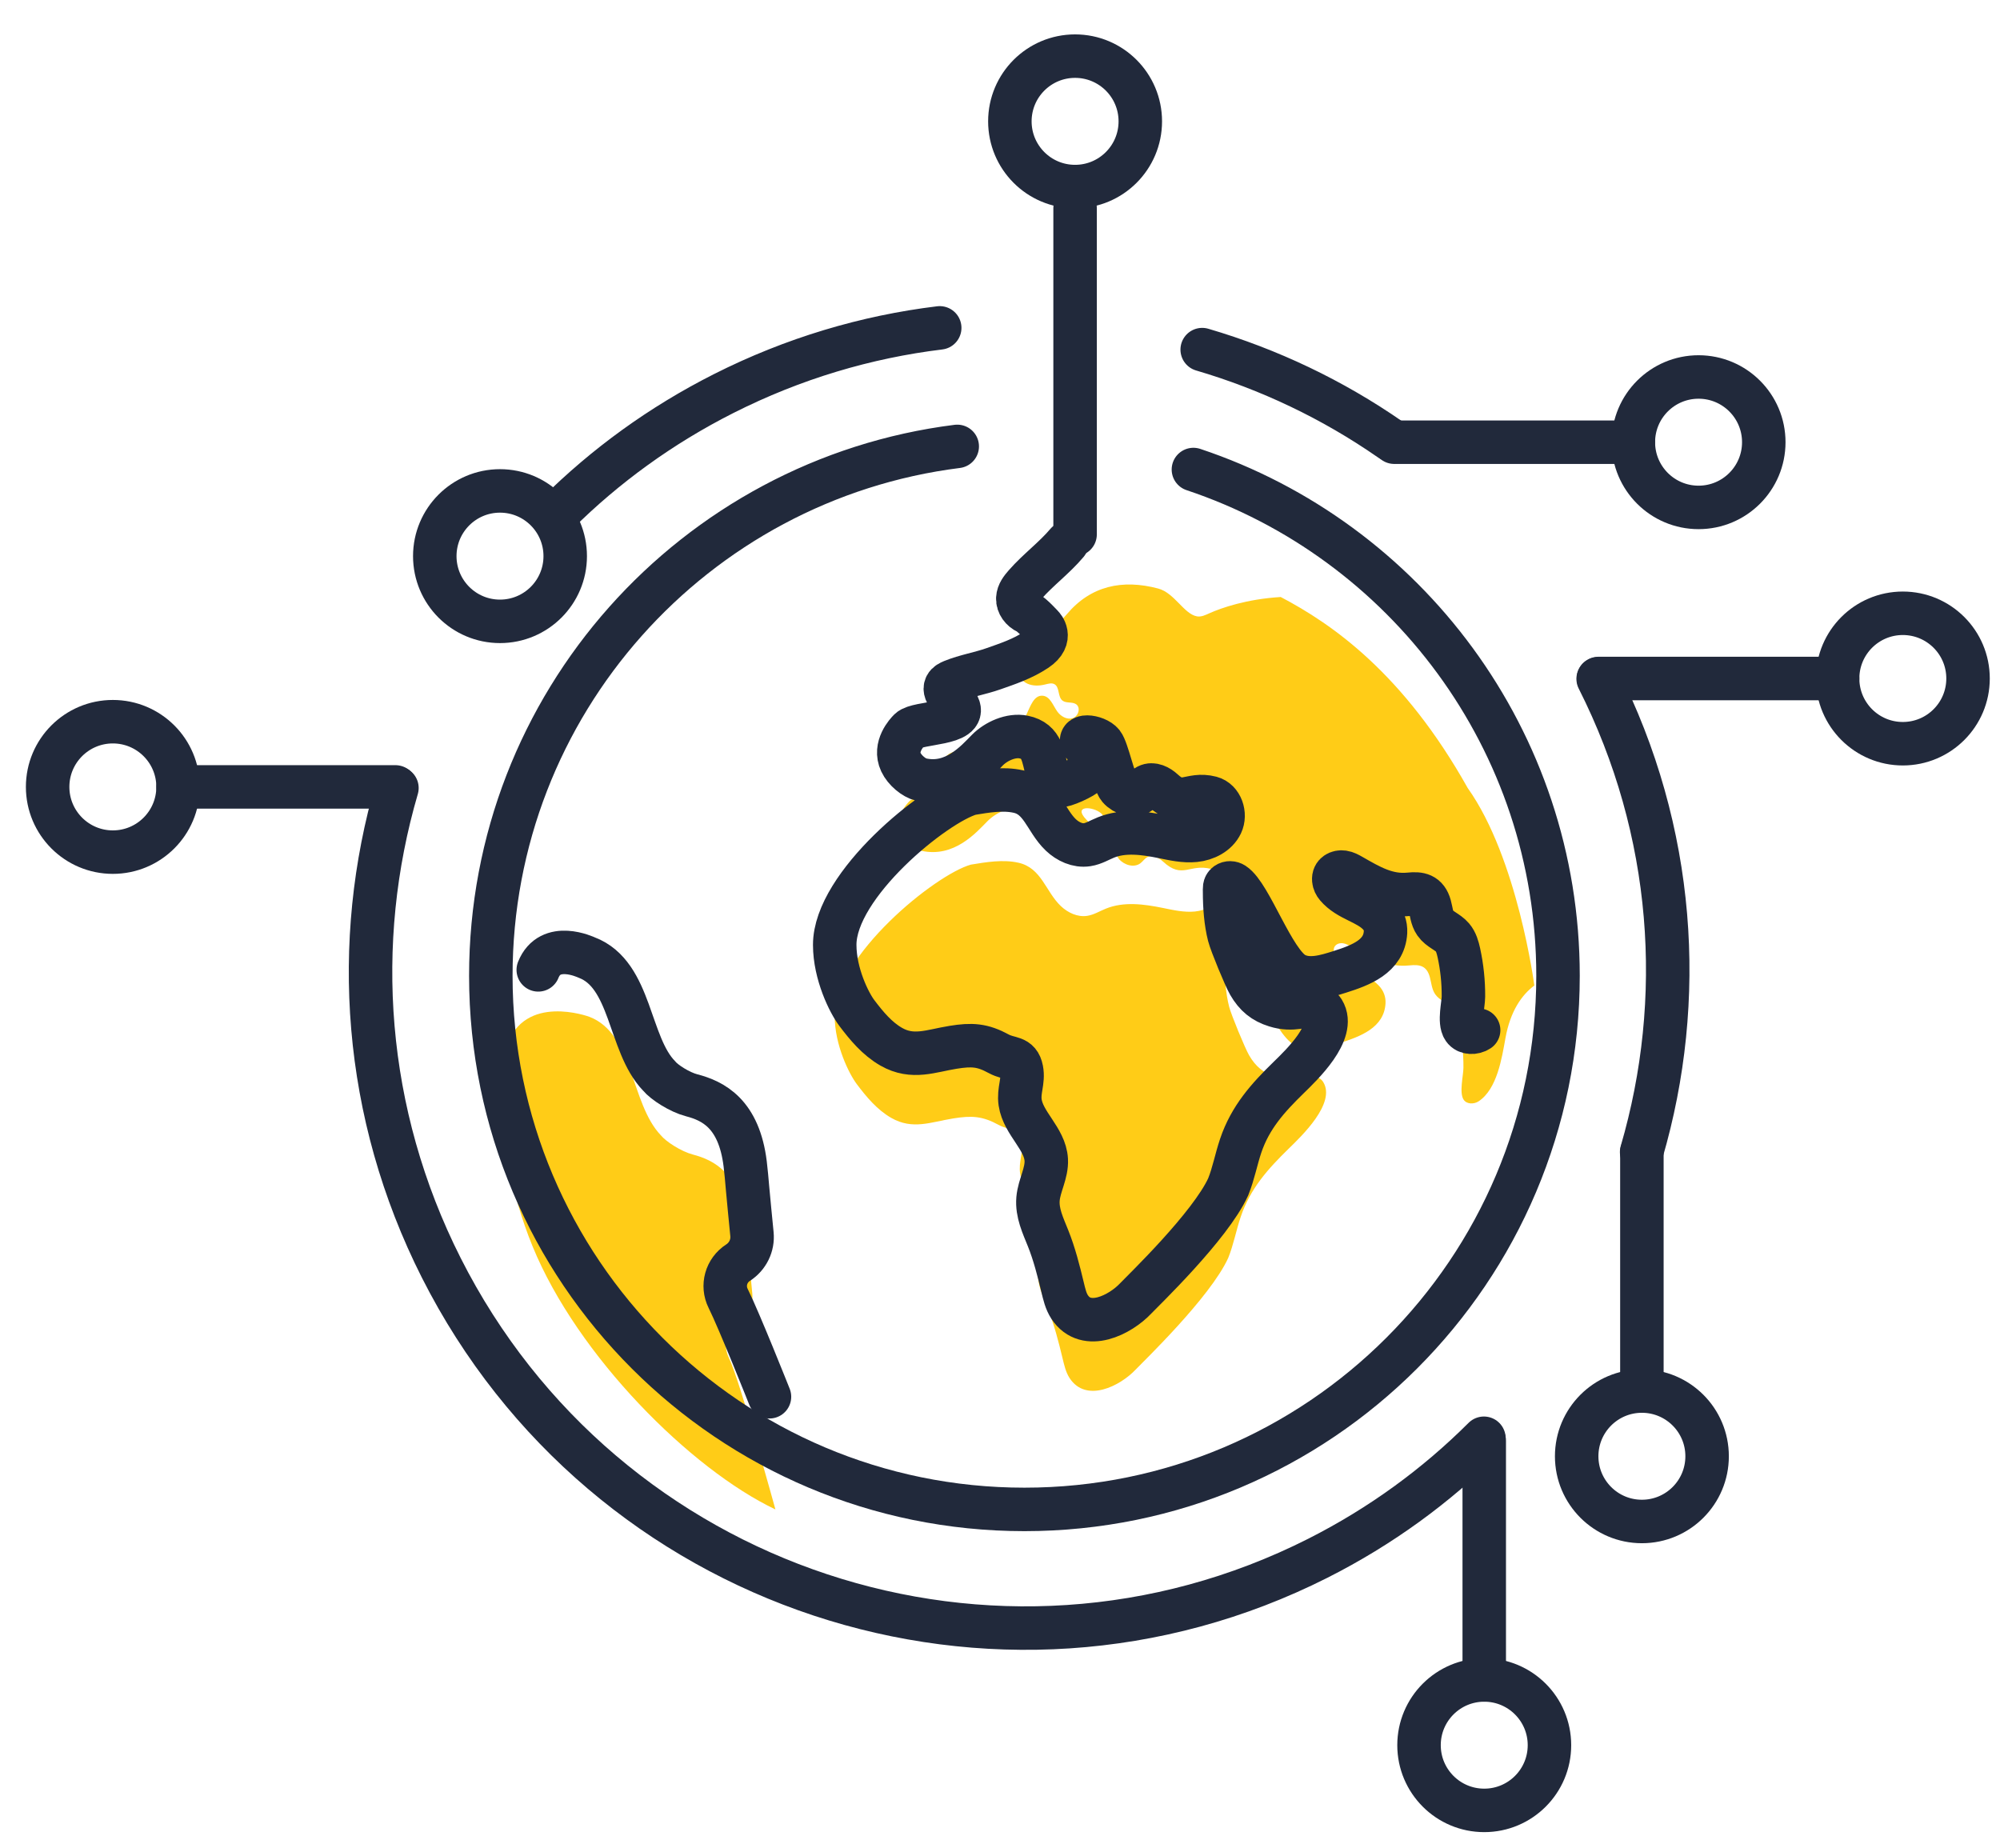<svg width="92" height="85" viewBox="0 0 92 85" fill="none" xmlns="http://www.w3.org/2000/svg">
<g clip-path="url(#clip0_498_10702)">
<path d="M35.669 69.433C35.669 69.433 34.027 63.472 33.526 62.452C33.24 61.87 33.432 61.164 33.976 60.809C34.413 60.523 34.657 60.016 34.605 59.495C34.539 58.818 34.451 57.902 34.408 57.404C34.372 56.994 34.34 56.608 34.298 56.263C34.019 53.959 32.854 53.367 31.869 53.108C31.328 52.965 30.631 52.512 30.393 52.217C29.002 50.756 29.152 47.559 27.117 46.775C27.07 46.757 24.109 45.676 23.307 48.135C23.307 48.135 22.432 52.279 24.498 57.33C26.564 62.38 31.787 67.591 35.667 69.433" fill="#FFCC17"/>
<path d="M35.396 64.251C35.396 64.251 34.003 60.745 33.494 59.725C33.204 59.143 33.399 58.438 33.951 58.082C34.395 57.796 34.642 57.289 34.59 56.769C34.523 56.091 34.433 55.176 34.389 54.678C34.353 54.267 34.321 53.882 34.278 53.537C33.994 51.233 32.812 50.641 31.812 50.382C31.264 50.239 30.556 49.786 30.315 49.489C28.904 48.028 29.055 44.832 26.991 44.048C26.942 44.03 25.305 43.251 24.76 44.614" stroke="#21293B" stroke-width="2" stroke-miterlimit="10" stroke-linecap="round"/>
<path d="M58.905 27.463C57.34 27.559 56.191 27.962 55.648 28.203C55.459 28.288 55.26 28.389 55.057 28.352C54.46 28.242 54.024 27.27 53.275 27.072C51.632 26.637 50.178 26.944 49.078 28.25C48.492 28.944 47.754 29.482 47.153 30.166C46.993 30.349 46.831 30.555 46.819 30.796C46.804 31.074 47.005 31.333 47.26 31.448C47.514 31.563 47.811 31.553 48.081 31.485C48.22 31.452 48.371 31.404 48.498 31.469C48.755 31.604 48.645 32.049 48.875 32.228C49.049 32.363 49.323 32.27 49.503 32.396C49.728 32.554 49.602 32.96 49.337 33.038C49.072 33.116 48.788 32.948 48.629 32.721C48.434 32.442 48.304 32.033 47.964 32.003C47.562 31.969 47.398 32.487 47.226 32.848C46.943 33.444 46.328 33.814 45.705 34.034C45.083 34.254 44.421 34.357 43.807 34.607C43.693 34.653 43.572 34.713 43.516 34.821C43.428 34.991 43.537 35.2 43.676 35.333C43.814 35.466 43.987 35.575 44.072 35.748C44.495 36.611 42.217 36.478 41.84 36.849C41.715 36.971 41.107 37.622 41.441 38.334C41.616 38.706 42.043 39.057 42.373 39.134C43.894 39.479 44.917 38.285 45.424 37.774C45.822 37.372 46.507 37.06 47.085 37.177C47.975 37.358 47.969 38.088 48.179 38.811C48.259 39.084 48.444 39.361 48.725 39.412C48.914 39.447 49.842 39.043 50.041 38.815C50.241 38.586 50.335 38.24 50.191 37.973C50.114 37.829 49.981 37.726 49.88 37.599H49.878C49.398 36.992 50.433 37.125 50.71 37.475C50.94 37.762 51.237 39.238 51.475 39.517C51.714 39.795 52.165 39.931 52.459 39.71C52.574 39.623 52.654 39.492 52.782 39.426C53.019 39.304 53.307 39.453 53.503 39.635C54.394 40.461 54.719 39.715 55.703 39.97C56.183 40.096 56.392 40.734 56.18 41.181C55.968 41.628 55.463 41.879 54.969 41.929C54.474 41.978 53.981 41.865 53.494 41.766C52.624 41.589 51.692 41.463 50.869 41.798C50.582 41.913 50.314 42.083 50.01 42.129C49.57 42.197 49.124 41.987 48.8 41.681C48.097 41.014 47.912 39.922 46.847 39.685C46.136 39.525 45.367 39.657 44.659 39.773C43.016 40.234 38.395 43.976 38.396 46.736C38.396 48.078 39.063 49.405 39.408 49.864C39.858 50.462 40.349 51.052 40.999 51.424C41.982 51.986 42.825 51.612 43.843 51.449C44.7 51.311 45.189 51.336 45.945 51.749C46.447 52.022 46.87 51.851 46.991 52.479C47.094 53.016 46.843 53.427 46.927 53.989C47.071 54.953 48.072 55.65 48.128 56.623C48.161 57.236 47.802 57.809 47.749 58.42C47.694 59.062 47.977 59.647 48.208 60.225C48.498 60.944 48.697 61.73 48.878 62.483C48.955 62.798 49.026 63.124 49.204 63.396C49.965 64.55 51.529 63.761 52.251 62.99C52.569 62.651 55.671 59.682 56.498 57.865C56.744 57.256 56.861 56.603 57.071 55.981C57.512 54.671 58.32 53.776 59.285 52.833C59.865 52.268 61.466 50.747 60.868 49.774C60.783 49.636 60.636 49.545 60.474 49.531C59.949 49.487 59.495 49.786 58.675 49.531C58.126 49.361 57.761 49.067 57.457 48.54C57.27 48.218 56.633 46.674 56.541 46.312C56.384 45.699 56.331 44.994 56.331 44.281C56.331 44.153 56.308 44.017 56.429 43.932C56.523 43.866 56.649 43.872 56.745 43.934C57.517 44.433 58.558 47.525 59.545 48.072C60.196 48.432 60.986 48.182 61.626 47.98C62.578 47.679 63.673 47.275 63.734 46.153C63.75 45.848 63.643 45.566 63.423 45.336C62.884 44.77 62.018 44.671 61.484 44.04C61.413 43.957 61.363 43.856 61.354 43.746C61.329 43.466 61.573 43.361 61.777 43.391C61.914 43.411 62.037 43.48 62.156 43.547C63.014 44.036 63.8 44.513 64.833 44.409C65.297 44.361 65.623 44.416 65.769 44.937C65.844 45.208 65.86 45.506 66.02 45.736C66.219 46.022 66.592 46.135 66.817 46.399C66.982 46.594 67.051 46.849 67.106 47.099C67.252 47.76 67.322 48.438 67.318 49.113C67.316 49.476 67.112 50.276 67.331 50.591C67.475 50.8 67.805 50.8 68.017 50.66C68.869 50.097 69.086 48.666 69.25 47.759C69.474 46.511 69.997 45.77 70.579 45.334C70.579 45.334 69.819 39.49 67.514 36.248C64.561 30.982 61.294 28.709 58.896 27.453L58.905 27.463Z" fill="#FFCC17"/>
<path d="M49.078 24.977C48.492 25.671 47.754 26.209 47.153 26.894C46.993 27.076 46.831 27.282 46.819 27.523C46.804 27.801 47.005 28.06 47.26 28.175C47.487 28.291 47.942 28.796 47.942 28.796C47.942 28.796 48.487 29.341 47.669 29.887C47.028 30.315 46.328 30.541 45.705 30.761C45.083 30.981 44.421 31.084 43.807 31.334C43.694 31.38 43.572 31.44 43.516 31.548C43.428 31.718 43.537 31.927 43.676 32.06C43.814 32.193 43.987 32.301 44.072 32.475C44.496 33.339 42.217 33.206 41.84 33.576C41.715 33.698 41.107 34.349 41.442 35.061C41.616 35.434 42.043 35.785 42.374 35.861C43.895 36.206 44.917 35.012 45.424 34.501C45.823 34.099 46.507 33.787 47.086 33.904C47.975 34.085 47.969 34.815 48.179 35.538C48.259 35.811 48.444 36.088 48.725 36.139C48.914 36.175 49.842 35.77 50.042 35.542C50.241 35.313 50.335 34.967 50.191 34.7C50.115 34.556 49.981 34.453 49.88 34.326H49.878C49.398 33.719 50.433 33.852 50.711 34.202C50.94 34.489 51.237 35.965 51.475 36.244C51.714 36.522 52.165 36.658 52.459 36.437C52.575 36.35 52.655 36.219 52.783 36.153C53.019 36.031 53.307 36.18 53.503 36.362C54.394 37.188 54.72 36.442 55.703 36.697C56.184 36.823 56.392 37.461 56.18 37.908C55.968 38.355 55.463 38.606 54.969 38.656C54.474 38.706 53.981 38.592 53.494 38.493C52.624 38.316 51.692 38.19 50.869 38.525C50.582 38.64 50.314 38.81 50.01 38.856C49.57 38.924 49.124 38.715 48.8 38.408C48.097 37.741 47.913 36.65 46.847 36.412C46.136 36.252 45.367 36.384 44.659 36.501C43.016 36.962 38.395 40.703 38.397 43.463C38.397 44.805 39.063 46.132 39.409 46.592C39.859 47.189 40.349 47.779 40.999 48.151C41.982 48.713 42.825 48.339 43.843 48.176C44.7 48.038 45.189 48.063 45.945 48.476C46.447 48.749 46.87 48.578 46.991 49.206C47.094 49.743 46.844 50.154 46.927 50.716C47.071 51.68 48.073 52.377 48.128 53.35C48.162 53.963 47.802 54.536 47.749 55.147C47.694 55.789 47.977 56.374 48.208 56.952C48.498 57.671 48.697 58.457 48.878 59.21C48.955 59.526 49.026 59.852 49.204 60.123C49.965 61.277 51.529 60.488 52.251 59.717C52.569 59.378 55.671 56.409 56.498 54.593C56.744 53.983 56.861 53.331 57.071 52.708C57.512 51.398 58.32 50.503 59.286 49.56C59.865 48.995 61.466 47.474 60.869 46.501C60.783 46.363 60.636 46.272 60.474 46.258C59.949 46.214 59.495 46.514 58.675 46.258C58.126 46.088 57.761 45.794 57.457 45.267C57.27 44.945 56.633 43.401 56.541 43.039C56.385 42.426 56.331 41.721 56.331 41.008C56.331 40.88 56.308 40.744 56.429 40.659C56.523 40.593 56.65 40.599 56.746 40.661C57.518 41.16 58.558 44.252 59.545 44.8C60.196 45.159 60.986 44.909 61.626 44.707C62.578 44.406 63.674 44.002 63.734 42.88C63.75 42.575 63.643 42.293 63.423 42.063C62.884 41.497 62.018 41.398 61.484 40.767C61.413 40.684 61.363 40.583 61.354 40.473C61.329 40.193 61.573 40.088 61.778 40.118C61.914 40.138 62.037 40.207 62.156 40.274C63.014 40.764 63.8 41.24 64.833 41.136C65.298 41.088 65.623 41.143 65.769 41.664C65.844 41.935 65.86 42.233 66.02 42.463C66.219 42.749 66.593 42.862 66.817 43.126C66.982 43.321 67.051 43.577 67.107 43.826C67.252 44.487 67.322 45.165 67.318 45.84C67.316 46.203 67.112 47.003 67.331 47.318C67.475 47.527 67.806 47.527 68.017 47.387" stroke="#21293B" stroke-width="2" stroke-miterlimit="10" stroke-linecap="round"/>
<path d="M25.658 23.594C27.841 21.431 30.395 19.566 33.286 18.105C36.495 16.484 39.855 15.492 43.227 15.082M73.515 31.227C77.056 38.237 77.56 45.99 75.515 52.993M63.948 20.214C61.299 18.375 58.374 16.984 55.301 16.082" stroke="#21293B" stroke-width="2" stroke-miterlimit="10" stroke-linecap="round"/>
<path d="M68.26 66.16C66.078 68.339 63.521 70.214 60.62 71.68C45.849 79.143 27.797 73.161 20.299 58.321C16.701 51.199 16.188 43.331 18.259 36.248" stroke="#21293B" stroke-width="2" stroke-miterlimit="10" stroke-linecap="round"/>
<path d="M44.033 20.534C31.936 22.054 22.578 32.378 22.578 44.887C22.578 58.443 33.568 69.433 47.124 69.433C60.68 69.433 71.669 58.443 71.669 44.887C71.669 34.048 64.643 24.849 54.897 21.598" stroke="#21293B" stroke-width="2" stroke-miterlimit="10" stroke-linecap="round"/>
<path d="M64.134 20.341L75.134 20.341" stroke="#21293B" stroke-width="2" stroke-miterlimit="10" stroke-linecap="round"/>
<path d="M73.53 31.211L84.53 31.211" stroke="#21293B" stroke-width="2" stroke-miterlimit="10" stroke-linecap="round"/>
<path d="M75.527 52.988L75.527 63.988" stroke="#21293B" stroke-width="2" stroke-miterlimit="10" stroke-linecap="round"/>
<path d="M68.275 77.278L68.275 66.278" stroke="#21293B" stroke-width="2" stroke-miterlimit="10" stroke-linecap="round"/>
<path d="M49.454 24.582V9.582" stroke="#21293B" stroke-width="2" stroke-miterlimit="10" stroke-linecap="round"/>
<path d="M8.191 36.198L18.191 36.198" stroke="#21293B" stroke-width="2" stroke-miterlimit="10" stroke-linecap="round"/>
<circle cx="78.134" cy="20.341" r="3" transform="rotate(90 78.134 20.341)" stroke="#21293B" stroke-width="2" stroke-miterlimit="10" stroke-linecap="round"/>
<circle cx="87.53" cy="31.211" r="3" transform="rotate(90 87.53 31.211)" stroke="#21293B" stroke-width="2" stroke-miterlimit="10" stroke-linecap="round"/>
<circle cx="75.527" cy="66.988" r="3" transform="rotate(-180 75.527 66.988)" stroke="#21293B" stroke-width="2" stroke-miterlimit="10" stroke-linecap="round"/>
<circle cx="68.275" cy="80.278" r="3" stroke="#21293B" stroke-width="2" stroke-miterlimit="10" stroke-linecap="round"/>
<circle cx="49.454" cy="5.582" r="3" stroke="#21293B" stroke-width="2" stroke-miterlimit="10" stroke-linecap="round"/>
<circle cx="23" cy="25.582" r="3" stroke="#21293B" stroke-width="2" stroke-miterlimit="10" stroke-linecap="round"/>
<circle cx="5.191" cy="36.198" r="3" stroke="#21293B" stroke-width="2" stroke-miterlimit="10" stroke-linecap="round"/>
</g>
<defs>
<clipPath id="clip0_498_10702">
<rect width="92" height="84" fill="white" transform="translate(0 0.582)"/>
</clipPath>
</defs>
</svg>
